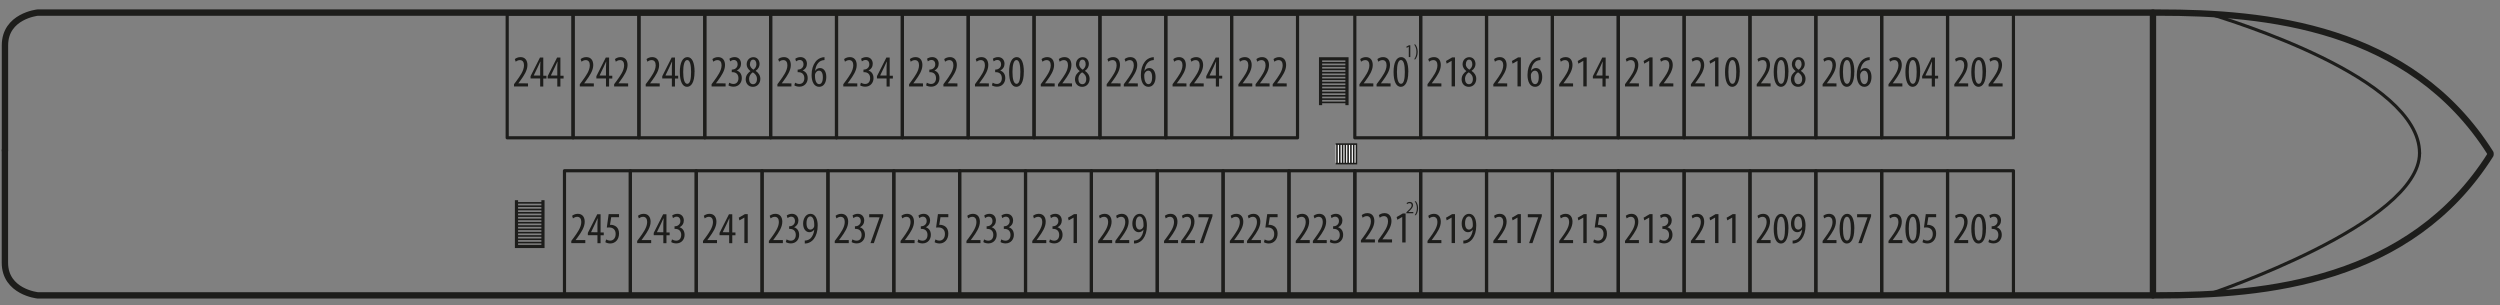 <svg xmlns="http://www.w3.org/2000/svg" id="Layer_1" viewBox="0 0 392.75 47.97"><rect x="0" y="0" width="392.75" height="47.97" fill="#808080" stroke="none"/><defs><style>.cls-1,.cls-2,.cls-3{stroke-miterlimit:10;}.cls-1,.cls-2,.cls-3,.cls-4,.cls-5{stroke:#1d1d1b;}.cls-1,.cls-2,.cls-4,.cls-5{fill:none;}.cls-1,.cls-5{stroke-width:.5px;}.cls-2,.cls-3{stroke-width:.25px;}.cls-3{fill:#fff;}.cls-4,.cls-5{stroke-linecap:round;stroke-linejoin:round;}.cls-6{fill:#1d1d1b;}</style></defs><g><path class="cls-4" d="m.78,23.63V7.12C.78,2.51,5.91,1.98,5.91,1.98h333.32c16.58,0,39.4,2.09,52.02,22.07"/><path class="cls-4" d="m391.25,24.33c-12.61,19.98-35.43,22.07-52.02,22.07H5.91s-5.14-.53-5.14-5.14v-17.64"/></g><path class="cls-5" d="m347.34,46.11s32.77-11,32.77-22.05"/><path class="cls-5" d="m347.34,2.25c2.68.88,32.77,9.87,32.77,21.8"/><line class="cls-4" x1="338.23" y1="1.98" x2="338.23" y2="46.4"/><rect class="cls-5 selectable" x="79.68" y="2.2" width="10.35" height="19.45" id="244"/><g><path class="cls-6" d="m80.75,13.58v-.35l.39-.52c.54-.75,1.18-1.6,1.18-2.46,0-.5-.22-.81-.65-.81-.33,0-.54.18-.66.25l-.13-.41c.16-.13.48-.31.89-.31.76,0,1.09.56,1.09,1.25,0,.85-.56,1.68-1.12,2.45l-.31.42h0s1.52.01,1.52.01v.48h-2.19Z"/><path class="cls-6" d="m84.86,13.58v-1.25h-1.51v-.36l1.48-2.93h.52v2.86h.5v.44h-.5v1.25h-.49Zm0-1.7v-1.29c0-.32.02-.6.04-.9h-.03c-.15.36-.25.58-.39.86l-.63,1.31h0s1,.01,1,.01Z"/><path class="cls-6" d="m87.55,13.58v-1.25h-1.51v-.36l1.48-2.93h.52v2.86h.5v.44h-.5v1.25h-.49Zm0-1.7v-1.29c0-.32.02-.6.04-.9h-.03c-.15.36-.25.58-.39.86l-.63,1.31h0s1,.01,1,.01Z"/></g><rect class="cls-5 selectable" x="90.03" y="2.2" width="10.35" height="19.45" id="242"/><g><path class="cls-6" d="m91.09,13.58v-.35l.39-.52c.54-.75,1.18-1.6,1.18-2.46,0-.5-.22-.81-.65-.81-.33,0-.54.18-.66.25l-.13-.41c.16-.13.48-.31.89-.31.76,0,1.09.56,1.09,1.25,0,.85-.56,1.68-1.12,2.45l-.31.42h0s1.52.01,1.52.01v.48h-2.19Z"/><path class="cls-6" d="m95.2,13.58v-1.25h-1.51v-.36l1.48-2.93h.52v2.86h.5v.44h-.5v1.25h-.49Zm0-1.7v-1.29c0-.32.02-.6.04-.9h-.03c-.15.36-.25.58-.39.86l-.63,1.31h0s1,.01,1,.01Z"/><path class="cls-6" d="m96.48,13.58v-.35l.39-.52c.54-.75,1.18-1.6,1.18-2.46,0-.5-.22-.81-.65-.81-.33,0-.54.18-.66.25l-.13-.41c.16-.13.48-.31.89-.31.76,0,1.09.56,1.09,1.25,0,.85-.56,1.68-1.12,2.45l-.31.42h0s1.52.01,1.52.01v.48h-2.19Z"/></g><rect class="cls-5 selectable" x="100.37" y="2.2" width="10.35" height="19.45" id="240"/><g><path class="cls-6" d="m101.44,13.58v-.35l.39-.52c.54-.75,1.18-1.6,1.18-2.46,0-.5-.22-.81-.65-.81-.33,0-.54.18-.66.25l-.13-.41c.16-.13.48-.31.89-.31.76,0,1.09.56,1.09,1.25,0,.85-.56,1.68-1.12,2.45l-.31.42h0s1.52.01,1.52.01v.48h-2.19Z"/><path class="cls-6" d="m105.55,13.58v-1.25h-1.51v-.36l1.48-2.93h.52v2.86h.5v.44h-.5v1.25h-.49Zm0-1.7v-1.29c0-.32.02-.6.04-.9h-.03c-.15.36-.25.58-.39.86l-.63,1.31h0s1,.01,1,.01Z"/><path class="cls-6" d="m109.11,11.3c0,1.66-.53,2.34-1.18,2.34-.71,0-1.13-.84-1.13-2.33s.46-2.34,1.2-2.34,1.12.88,1.12,2.33Zm-1.78,0c0,1.1.19,1.87.64,1.87s.6-.78.6-1.87-.18-1.87-.61-1.87-.63.78-.63,1.87Z"/></g><rect class="cls-5 selectable" x="110.72" y="2.2" width="10.35" height="19.45" id="238"/><g><path class="cls-6" d="m111.79,13.58v-.35l.39-.52c.54-.75,1.18-1.6,1.18-2.46,0-.5-.22-.81-.65-.81-.33,0-.54.18-.66.25l-.13-.41c.16-.13.48-.31.89-.31.76,0,1.09.56,1.09,1.25,0,.85-.56,1.68-1.12,2.45l-.31.42h0s1.52.01,1.52.01v.48h-2.19Z"/><path class="cls-6" d="m114.57,13c.14.08.39.19.66.19.47,0,.78-.34.78-.91,0-.6-.37-.94-.92-.94h-.13v-.41h.1c.32,0,.82-.25.82-.81,0-.46-.25-.7-.6-.7-.22,0-.42.11-.57.22l-.12-.41c.17-.13.48-.26.82-.26.64,0,1.01.46,1.01,1.05,0,.46-.24.85-.68,1.06h0c.41.13.8.49.8,1.2s-.48,1.34-1.3,1.34c-.29,0-.62-.08-.8-.21l.12-.43Z"/><path class="cls-6" d="m117.15,12.47c0-.64.38-1.04.75-1.3h0c-.38-.27-.6-.67-.6-1.06,0-.7.5-1.13,1.06-1.13.65,0,.97.55.97,1.07,0,.4-.19.78-.61,1.07v.02c.42.28.73.69.73,1.24,0,.71-.47,1.26-1.17,1.26-.76,0-1.13-.6-1.13-1.17Zm1.77-.06c0-.53-.3-.82-.65-1.05-.36.22-.59.62-.59,1.01,0,.51.23.86.62.86.34,0,.62-.26.62-.83Zm-1.11-2.34c0,.46.28.69.56.88.27-.2.46-.5.46-.84,0-.44-.18-.74-.51-.74-.3,0-.5.29-.5.7Z"/></g><rect class="cls-5 selectable" x="121.07" y="2.2" width="10.35" height="19.45" id="236"/><g><path class="cls-6" d="m122.13,13.58v-.35l.39-.52c.54-.75,1.18-1.6,1.18-2.46,0-.5-.22-.81-.65-.81-.33,0-.54.18-.66.25l-.13-.41c.16-.13.48-.31.89-.31.76,0,1.09.56,1.09,1.25,0,.85-.56,1.68-1.12,2.45l-.31.42h0s1.52.01,1.52.01v.48h-2.19Z"/><path class="cls-6" d="m124.92,13c.14.08.39.19.66.19.47,0,.78-.34.78-.91,0-.6-.37-.94-.92-.94h-.13v-.41h.1c.32,0,.82-.25.82-.81,0-.46-.25-.7-.6-.7-.22,0-.42.11-.57.22l-.12-.41c.17-.13.48-.26.82-.26.64,0,1.01.46,1.01,1.05,0,.46-.24.85-.68,1.06h0c.41.13.8.49.8,1.2s-.48,1.34-1.3,1.34c-.29,0-.62-.08-.8-.21l.12-.43Z"/><path class="cls-6" d="m129.53,9.43c-.09,0-.19.02-.32.05-.76.18-1.06.94-1.17,1.64h.02c.18-.26.43-.43.77-.43.58,0,.98.53.98,1.4s-.39,1.55-1.12,1.55c-.79,0-1.19-.8-1.19-1.85,0-.88.23-1.57.59-2.05.27-.39.71-.64,1.1-.72.15-.03.27-.04.34-.04v.46Zm-.26,2.7c0-.69-.24-1.03-.61-1.03-.22,0-.46.15-.59.49-.02.05-.04.14-.04.27,0,.93.29,1.36.66,1.36.31,0,.58-.3.58-1.09Z"/></g><rect class="cls-5 selectable" x="131.41" y="2.2" width="10.35" height="19.45" id="234"/><g><path class="cls-6" d="m132.48,13.58v-.35l.39-.52c.54-.75,1.18-1.6,1.18-2.46,0-.5-.22-.81-.65-.81-.33,0-.54.18-.66.25l-.13-.41c.16-.13.48-.31.89-.31.76,0,1.09.56,1.09,1.25,0,.85-.56,1.68-1.12,2.45l-.31.42h0s1.52.01,1.52.01v.48h-2.19Z"/><path class="cls-6" d="m135.26,13c.14.08.39.19.66.19.47,0,.78-.34.78-.91,0-.6-.37-.94-.92-.94h-.13v-.41h.1c.32,0,.82-.25.82-.81,0-.46-.25-.7-.6-.7-.22,0-.42.11-.57.22l-.12-.41c.17-.13.48-.26.82-.26.64,0,1.01.46,1.01,1.05,0,.46-.24.85-.68,1.06h0c.41.13.8.49.8,1.2s-.48,1.34-1.3,1.34c-.29,0-.62-.08-.8-.21l.12-.43Z"/><path class="cls-6" d="m139.28,13.58v-1.25h-1.51v-.36l1.48-2.93h.52v2.86h.5v.44h-.5v1.25h-.49Zm0-1.7v-1.29c0-.32.02-.6.04-.9h-.03c-.15.36-.25.58-.39.86l-.63,1.31h0s1,.01,1,.01Z"/></g><rect class="cls-5 selectable" x="141.76" y="2.2" width="10.35" height="19.45" id="232"/><g><path class="cls-6" d="m142.82,13.58v-.35l.38-.52c.54-.75,1.18-1.6,1.18-2.46,0-.5-.22-.81-.65-.81-.33,0-.54.18-.66.25l-.13-.41c.16-.13.48-.31.89-.31.76,0,1.08.56,1.08,1.25,0,.85-.56,1.68-1.12,2.45l-.31.42h0s1.52.01,1.52.01v.48h-2.19Z"/><path class="cls-6" d="m145.61,13c.14.08.39.19.66.19.47,0,.78-.34.78-.91,0-.6-.37-.94-.92-.94h-.13v-.41h.11c.32,0,.82-.25.82-.81,0-.46-.25-.7-.6-.7-.22,0-.42.11-.57.22l-.12-.41c.17-.13.48-.26.82-.26.64,0,1.01.46,1.01,1.05,0,.46-.24.85-.68,1.06h0c.41.13.8.49.8,1.2s-.48,1.34-1.3,1.34c-.29,0-.62-.08-.8-.21l.12-.43Z"/><path class="cls-6" d="m148.21,13.58v-.35l.39-.52c.54-.75,1.18-1.6,1.18-2.46,0-.5-.22-.81-.65-.81-.33,0-.54.18-.66.25l-.13-.41c.16-.13.48-.31.89-.31.76,0,1.09.56,1.09,1.25,0,.85-.56,1.68-1.12,2.45l-.31.42h0s1.52.01,1.52.01v.48h-2.19Z"/></g><rect class="cls-5 selectable" x="152.1" y="2.2" width="10.35" height="19.45" id="230"/><g><path class="cls-6" d="m153.17,13.58v-.35l.38-.52c.54-.75,1.18-1.6,1.18-2.46,0-.5-.22-.81-.65-.81-.33,0-.54.18-.66.25l-.13-.41c.16-.13.48-.31.89-.31.76,0,1.08.56,1.08,1.25,0,.85-.56,1.68-1.12,2.45l-.31.42h0s1.52.01,1.52.01v.48h-2.19Z"/><path class="cls-6" d="m155.95,13c.14.08.39.19.66.19.47,0,.78-.34.78-.91,0-.6-.37-.94-.92-.94h-.13v-.41h.11c.32,0,.82-.25.82-.81,0-.46-.25-.7-.6-.7-.22,0-.42.11-.57.22l-.12-.41c.17-.13.48-.26.82-.26.64,0,1.01.46,1.01,1.05,0,.46-.24.85-.68,1.06h0c.41.13.8.49.8,1.2s-.48,1.34-1.3,1.34c-.29,0-.62-.08-.8-.21l.12-.43Z"/><path class="cls-6" d="m160.84,11.3c0,1.66-.53,2.34-1.18,2.34-.71,0-1.13-.84-1.13-2.33s.46-2.34,1.2-2.34,1.12.88,1.12,2.33Zm-1.78,0c0,1.1.19,1.87.64,1.87s.6-.78.6-1.87-.17-1.87-.61-1.87-.63.78-.63,1.87Z"/></g><rect class="cls-5 selectable" x="162.45" y="2.2" width="10.35" height="19.45" id="228"/><g><path class="cls-6" d="m163.51,13.58v-.35l.38-.52c.54-.75,1.18-1.6,1.18-2.46,0-.5-.22-.81-.65-.81-.33,0-.54.18-.66.25l-.13-.41c.16-.13.48-.31.89-.31.76,0,1.08.56,1.08,1.25,0,.85-.56,1.68-1.12,2.45l-.31.42h0s1.52.01,1.52.01v.48h-2.19Z"/><path class="cls-6" d="m166.21,13.58v-.35l.39-.52c.54-.75,1.18-1.6,1.18-2.46,0-.5-.22-.81-.65-.81-.33,0-.54.18-.66.25l-.13-.41c.16-.13.48-.31.89-.31.76,0,1.09.56,1.09,1.25,0,.85-.56,1.68-1.12,2.45l-.31.42h0s1.52.01,1.52.01v.48h-2.19Z"/><path class="cls-6" d="m168.88,12.47c0-.64.38-1.04.75-1.3h0c-.38-.27-.6-.67-.6-1.06,0-.7.5-1.13,1.06-1.13.65,0,.97.55.97,1.07,0,.4-.19.78-.61,1.07v.02c.42.28.73.69.73,1.24,0,.71-.47,1.26-1.17,1.26-.76,0-1.13-.6-1.13-1.17Zm1.77-.06c0-.53-.3-.82-.65-1.05-.36.22-.59.62-.59,1.01,0,.51.23.86.62.86.34,0,.62-.26.62-.83Zm-1.11-2.34c0,.46.28.69.56.88.27-.2.46-.5.46-.84,0-.44-.18-.74-.51-.74-.3,0-.5.29-.5.7Z"/></g><rect class="cls-5 selectable" x="172.8" y="2.2" width="10.35" height="19.45" id="226"/><g><path class="cls-6" d="m173.86,13.58v-.35l.38-.52c.54-.75,1.18-1.6,1.18-2.46,0-.5-.22-.81-.65-.81-.33,0-.54.18-.66.25l-.13-.41c.16-.13.48-.31.89-.31.76,0,1.08.56,1.08,1.25,0,.85-.56,1.68-1.12,2.45l-.31.42h0s1.52.01,1.52.01v.48h-2.19Z"/><path class="cls-6" d="m176.55,13.58v-.35l.39-.52c.54-.75,1.18-1.6,1.18-2.46,0-.5-.22-.81-.65-.81-.33,0-.54.18-.66.25l-.13-.41c.16-.13.48-.31.89-.31.76,0,1.09.56,1.09,1.25,0,.85-.56,1.68-1.12,2.45l-.31.42h0s1.52.01,1.52.01v.48h-2.19Z"/><path class="cls-6" d="m181.26,9.43c-.09,0-.19.02-.32.05-.76.18-1.06.94-1.17,1.64h.02c.18-.26.43-.43.77-.43.58,0,.98.53.98,1.4s-.39,1.55-1.12,1.55c-.79,0-1.19-.8-1.19-1.85,0-.88.23-1.57.59-2.05.27-.39.71-.64,1.1-.72.15-.03.27-.04.34-.04v.46Zm-.26,2.7c0-.69-.24-1.03-.61-1.03-.22,0-.46.15-.59.49-.02.05-.04.14-.04.27,0,.93.29,1.36.66,1.36.31,0,.58-.3.58-1.09Z"/></g><rect class="cls-5 selectable" x="183.14" y="2.2" width="10.35" height="19.45" id="224"/><g><path class="cls-6" d="m184.21,13.58v-.35l.38-.52c.54-.75,1.18-1.6,1.18-2.46,0-.5-.22-.81-.65-.81-.33,0-.54.18-.66.25l-.13-.41c.16-.13.48-.31.89-.31.76,0,1.08.56,1.08,1.25,0,.85-.56,1.68-1.12,2.45l-.31.42h0s1.52.01,1.52.01v.48h-2.19Z"/><path class="cls-6" d="m186.9,13.58v-.35l.39-.52c.54-.75,1.18-1.6,1.18-2.46,0-.5-.22-.81-.65-.81-.33,0-.54.18-.66.25l-.13-.41c.16-.13.48-.31.89-.31.76,0,1.09.56,1.09,1.25,0,.85-.56,1.68-1.12,2.45l-.31.42h0s1.52.01,1.52.01v.48h-2.19Z"/><path class="cls-6" d="m191.01,13.58v-1.25h-1.51v-.36l1.48-2.93h.53v2.86h.5v.44h-.5v1.25h-.49Zm0-1.7v-1.29c0-.32.02-.6.04-.9h-.03c-.15.36-.25.58-.38.86l-.63,1.31h0s1,.01,1,.01Z"/></g><rect class="cls-5 selectable" x="193.49" y="2.2" width="10.35" height="19.45" id="222"/><g><path class="cls-6" d="m194.55,13.58v-.35l.38-.52c.54-.75,1.18-1.6,1.18-2.46,0-.5-.22-.81-.65-.81-.33,0-.54.18-.66.25l-.13-.41c.16-.13.48-.31.89-.31.76,0,1.08.56,1.08,1.25,0,.85-.56,1.68-1.12,2.45l-.31.42h0s1.52.01,1.52.01v.48h-2.19Z"/><path class="cls-6" d="m197.25,13.58v-.35l.39-.52c.54-.75,1.18-1.6,1.18-2.46,0-.5-.22-.81-.65-.81-.33,0-.54.18-.66.25l-.13-.41c.16-.13.48-.31.89-.31.76,0,1.09.56,1.09,1.25,0,.85-.56,1.68-1.12,2.45l-.31.42h0s1.52.01,1.52.01v.48h-2.19Z"/><path class="cls-6" d="m199.94,13.58v-.35l.39-.52c.54-.75,1.18-1.6,1.18-2.46,0-.5-.22-.81-.65-.81-.33,0-.54.18-.66.25l-.13-.41c.16-.13.48-.31.89-.31.76,0,1.09.56,1.09,1.25,0,.85-.56,1.68-1.12,2.45l-.31.42h0s1.52.01,1.52.01v.48h-2.19Z"/></g><rect class="cls-5 selectable" x="212.84" y="2.2" width="10.35" height="19.45" id="220"/><g><path class="cls-6" d="m213.57,13.58v-.35l.38-.52c.54-.75,1.18-1.6,1.18-2.46,0-.5-.22-.81-.65-.81-.33,0-.54.18-.66.25l-.13-.41c.16-.13.48-.31.89-.31.76,0,1.08.56,1.08,1.25,0,.85-.56,1.68-1.12,2.45l-.31.42h0s1.52.01,1.52.01v.48h-2.19Z"/><path class="cls-6" d="m216.26,13.58v-.35l.39-.52c.54-.75,1.18-1.6,1.18-2.46,0-.5-.22-.81-.65-.81-.33,0-.54.18-.66.25l-.13-.41c.16-.13.48-.31.89-.31.76,0,1.09.56,1.09,1.25,0,.85-.56,1.68-1.12,2.45l-.31.42h0s1.52.01,1.52.01v.48h-2.19Z"/><path class="cls-6" d="m221.24,11.3c0,1.66-.53,2.34-1.18,2.34-.71,0-1.13-.84-1.13-2.33s.46-2.34,1.2-2.34,1.12.88,1.12,2.33Zm-1.78,0c0,1.1.19,1.87.64,1.87s.6-.78.6-1.87-.17-1.87-.61-1.87-.63.78-.63,1.87Z"/></g><rect class="cls-5 selectable" x="223.19" y="2.2" width="10.35" height="19.45" id="218"/><g><path class="cls-6" d="m224.26,13.58v-.35l.38-.52c.54-.75,1.18-1.6,1.18-2.46,0-.5-.22-.81-.65-.81-.33,0-.54.18-.66.25l-.13-.41c.16-.13.48-.31.89-.31.76,0,1.08.56,1.08,1.25,0,.85-.56,1.68-1.12,2.45l-.31.42h0s1.52.01,1.52.01v.48h-2.19Z"/><path class="cls-6" d="m228.04,9.57h-.01l-.76.43-.1-.42.96-.56h.45v4.55h-.53v-4.01Z"/><path class="cls-6" d="m229.62,12.47c0-.64.38-1.04.75-1.3h0c-.38-.27-.6-.67-.6-1.06,0-.7.5-1.13,1.06-1.13.65,0,.97.55.97,1.07,0,.4-.19.78-.61,1.07v.02c.42.28.73.69.73,1.24,0,.71-.47,1.26-1.17,1.26-.76,0-1.13-.6-1.13-1.17Zm1.77-.06c0-.53-.3-.82-.65-1.05-.36.22-.59.62-.59,1.01,0,.51.23.86.62.86.34,0,.62-.26.62-.83Zm-1.11-2.34c0,.46.28.69.56.88.27-.2.46-.5.46-.84,0-.44-.18-.74-.51-.74-.3,0-.5.29-.5.7Z"/></g><rect class="cls-5 selectable" x="233.53" y="2.2" width="10.35" height="19.45" id="216"/><g><path class="cls-6" d="m234.6,13.58v-.35l.38-.52c.54-.75,1.18-1.6,1.18-2.46,0-.5-.22-.81-.65-.81-.33,0-.54.18-.66.25l-.13-.41c.16-.13.48-.31.89-.31.76,0,1.08.56,1.08,1.25,0,.85-.56,1.68-1.12,2.45l-.31.42h0s1.52.01,1.52.01v.48h-2.19Z"/><path class="cls-6" d="m238.39,9.57h-.01l-.76.43-.1-.42.96-.56h.45v4.55h-.53v-4.01Z"/><path class="cls-6" d="m242,9.43c-.09,0-.19.02-.32.05-.76.18-1.06.94-1.17,1.64h.02c.18-.26.43-.43.77-.43.58,0,.98.53.98,1.4s-.39,1.55-1.12,1.55c-.79,0-1.19-.8-1.19-1.85,0-.88.23-1.57.59-2.05.27-.39.71-.64,1.1-.72.15-.03.27-.04.34-.04v.46Zm-.26,2.7c0-.69-.24-1.03-.61-1.03-.22,0-.46.15-.59.49-.02.05-.04.14-.04.27,0,.93.29,1.36.66,1.36.31,0,.58-.3.58-1.09Z"/></g><rect class="cls-5 selectable" x="243.88" y="2.2" width="10.35" height="19.45" id="214"/><g><path class="cls-6" d="m244.95,13.58v-.35l.38-.52c.54-.75,1.18-1.6,1.18-2.46,0-.5-.22-.81-.65-.81-.33,0-.54.18-.66.25l-.13-.41c.16-.13.48-.31.89-.31.76,0,1.08.56,1.08,1.25,0,.85-.56,1.68-1.12,2.45l-.31.42h0s1.52.01,1.52.01v.48h-2.19Z"/><path class="cls-6" d="m248.73,9.57h-.01l-.76.43-.1-.42.96-.56h.45v4.55h-.53v-4.01Z"/><path class="cls-6" d="m251.75,13.58v-1.25h-1.51v-.36l1.48-2.93h.53v2.86h.5v.44h-.5v1.25h-.49Zm0-1.7v-1.29c0-.32.02-.6.04-.9h-.03c-.15.36-.25.58-.38.86l-.63,1.31h0s1,.01,1,.01Z"/></g><rect class="cls-5 selectable" x="254.23" y="2.2" width="10.35" height="19.45" id="212"/><g><path class="cls-6" d="m255.29,13.58v-.35l.38-.52c.54-.75,1.18-1.6,1.18-2.46,0-.5-.22-.81-.65-.81-.33,0-.54.18-.66.25l-.13-.41c.16-.13.48-.31.89-.31.76,0,1.08.56,1.08,1.25,0,.85-.56,1.68-1.12,2.45l-.31.42h0s1.52.01,1.52.01v.48h-2.19Z"/><path class="cls-6" d="m259.08,9.57h-.01l-.76.43-.1-.42.96-.56h.45v4.55h-.53v-4.01Z"/><path class="cls-6" d="m260.68,13.58v-.35l.39-.52c.54-.75,1.18-1.6,1.18-2.46,0-.5-.22-.81-.65-.81-.33,0-.54.18-.66.25l-.13-.41c.16-.13.48-.31.89-.31.76,0,1.09.56,1.09,1.25,0,.85-.56,1.68-1.12,2.45l-.31.42h0s1.52.01,1.52.01v.48h-2.19Z"/></g><rect class="cls-5 selectable" x="264.57" y="2.2" width="10.35" height="19.45" id="210"/><g><path class="cls-6" d="m265.64,13.58v-.35l.38-.52c.54-.75,1.18-1.6,1.18-2.46,0-.5-.22-.81-.65-.81-.33,0-.54.18-.66.25l-.13-.41c.16-.13.48-.31.89-.31.76,0,1.08.56,1.08,1.25,0,.85-.56,1.68-1.12,2.45l-.31.42h0s1.52.01,1.52.01v.48h-2.19Z"/><path class="cls-6" d="m269.43,9.57h-.01l-.76.43-.1-.42.96-.56h.45v4.55h-.53v-4.01Z"/><path class="cls-6" d="m273.31,11.3c0,1.66-.53,2.34-1.18,2.34-.71,0-1.13-.84-1.13-2.33s.46-2.34,1.2-2.34,1.12.88,1.12,2.33Zm-1.78,0c0,1.1.19,1.87.64,1.87s.6-.78.6-1.87-.17-1.87-.61-1.87-.63.78-.63,1.87Z"/></g><rect class="cls-5 selectable" x="274.92" y="2.2" width="10.35" height="19.45" id="208"/><g><path class="cls-6" d="m275.98,13.58v-.35l.38-.52c.54-.75,1.18-1.6,1.18-2.46,0-.5-.22-.81-.65-.81-.33,0-.54.18-.66.25l-.13-.41c.16-.13.48-.31.89-.31.76,0,1.08.56,1.08,1.25,0,.85-.56,1.68-1.12,2.45l-.31.42h0s1.52.01,1.52.01v.48h-2.19Z"/><path class="cls-6" d="m280.96,11.3c0,1.66-.53,2.34-1.18,2.34-.71,0-1.13-.84-1.13-2.33s.46-2.34,1.2-2.34,1.12.88,1.12,2.33Zm-1.78,0c0,1.1.19,1.87.64,1.87s.6-.78.6-1.87-.17-1.87-.61-1.87-.63.78-.63,1.87Z"/><path class="cls-6" d="m281.35,12.47c0-.64.38-1.04.75-1.3h0c-.38-.27-.6-.67-.6-1.06,0-.7.5-1.13,1.06-1.13.65,0,.97.55.97,1.07,0,.4-.19.78-.61,1.07v.02c.42.28.73.69.73,1.24,0,.71-.47,1.26-1.17,1.26-.76,0-1.13-.6-1.13-1.17Zm1.77-.06c0-.53-.3-.82-.65-1.05-.36.22-.59.62-.59,1.01,0,.51.23.86.62.86.34,0,.62-.26.62-.83Zm-1.11-2.34c0,.46.28.69.56.88.27-.2.46-.5.46-.84,0-.44-.18-.74-.51-.74-.3,0-.5.29-.5.7Z"/></g><rect class="cls-5 selectable" x="285.27" y="2.2" width="10.35" height="19.45" id="206"/><g><path class="cls-6" d="m286.33,13.58v-.35l.38-.52c.54-.75,1.18-1.6,1.18-2.46,0-.5-.22-.81-.65-.81-.33,0-.54.18-.66.25l-.13-.41c.16-.13.48-.31.89-.31.76,0,1.08.56,1.08,1.25,0,.85-.56,1.68-1.12,2.45l-.31.42h0s1.52.01,1.52.01v.48h-2.19Z"/><path class="cls-6" d="m291.31,11.3c0,1.66-.53,2.34-1.18,2.34-.71,0-1.13-.84-1.13-2.33s.46-2.34,1.2-2.34,1.12.88,1.12,2.33Zm-1.78,0c0,1.1.19,1.87.64,1.87s.6-.78.6-1.87-.17-1.87-.61-1.87-.63.78-.63,1.87Z"/><path class="cls-6" d="m293.73,9.43c-.09,0-.19.02-.32.05-.76.18-1.06.94-1.17,1.64h.02c.18-.26.43-.43.77-.43.58,0,.98.53.98,1.4s-.39,1.55-1.12,1.55c-.79,0-1.19-.8-1.19-1.85,0-.88.23-1.57.59-2.05.27-.39.71-.64,1.1-.72.15-.03.27-.04.34-.04v.46Zm-.26,2.7c0-.69-.24-1.03-.61-1.03-.22,0-.46.15-.59.49-.02.05-.04.14-.04.27,0,.93.29,1.36.66,1.36.31,0,.58-.3.58-1.09Z"/></g><rect class="cls-5 selectable" x="295.61" y="2.2" width="10.35" height="19.45" id="204"/><g><path class="cls-6" d="m296.68,13.58v-.35l.38-.52c.54-.75,1.18-1.6,1.18-2.46,0-.5-.22-.81-.65-.81-.33,0-.54.18-.66.25l-.13-.41c.16-.13.48-.31.89-.31.76,0,1.08.56,1.08,1.25,0,.85-.56,1.68-1.12,2.45l-.31.42h0s1.52.01,1.52.01v.48h-2.19Z"/><path class="cls-6" d="m301.65,11.3c0,1.66-.53,2.34-1.18,2.34-.71,0-1.13-.84-1.13-2.33s.46-2.34,1.2-2.34,1.12.88,1.12,2.33Zm-1.78,0c0,1.1.19,1.87.64,1.87s.6-.78.6-1.87-.17-1.87-.61-1.87-.63.78-.63,1.87Z"/><path class="cls-6" d="m303.48,13.58v-1.25h-1.51v-.36l1.48-2.93h.53v2.86h.5v.44h-.5v1.25h-.49Zm0-1.7v-1.29c0-.32.02-.6.04-.9h-.03c-.15.36-.25.58-.38.86l-.63,1.31h0s1,.01,1,.01Z"/></g><rect class="cls-5 selectable" x="305.96" y="2.2" width="10.35" height="19.45" id="202"/><g><path class="cls-6" d="m307.02,13.58v-.35l.38-.52c.54-.75,1.18-1.6,1.18-2.46,0-.5-.22-.81-.65-.81-.33,0-.54.18-.66.25l-.13-.41c.16-.13.48-.31.89-.31.76,0,1.08.56,1.08,1.25,0,.85-.56,1.68-1.12,2.45l-.31.42h0s1.52.01,1.52.01v.48h-2.19Z"/><path class="cls-6" d="m312,11.3c0,1.66-.53,2.34-1.18,2.34-.71,0-1.13-.84-1.13-2.33s.46-2.34,1.2-2.34,1.12.88,1.12,2.33Zm-1.78,0c0,1.1.19,1.87.64,1.87s.6-.78.6-1.87-.17-1.87-.61-1.87-.63.78-.63,1.87Z"/><path class="cls-6" d="m312.41,13.58v-.35l.39-.52c.54-.75,1.18-1.6,1.18-2.46,0-.5-.22-.81-.65-.81-.33,0-.54.18-.66.25l-.13-.41c.16-.13.48-.31.89-.31.76,0,1.09.56,1.09,1.25,0,.85-.56,1.68-1.12,2.45l-.31.42h0s1.52.01,1.52.01v.48h-2.19Z"/></g><rect class="cls-5 selectable" x="212.84" y="26.82" width="10.35" height="19.45" id="221"/><g><path class="cls-6" d="m213.8,38.09v-.35l.39-.52c.54-.75,1.18-1.6,1.18-2.46,0-.5-.22-.81-.65-.81-.33,0-.54.18-.66.25l-.13-.41c.16-.13.48-.31.89-.31.76,0,1.09.56,1.09,1.25,0,.85-.56,1.68-1.12,2.45l-.31.42h0s1.52.01,1.52.01v.48h-2.19Z"/><path class="cls-6" d="m216.5,38.09v-.35l.38-.52c.54-.75,1.18-1.6,1.18-2.46,0-.5-.22-.81-.65-.81-.33,0-.54.18-.66.25l-.13-.41c.16-.13.48-.31.89-.31.76,0,1.09.56,1.09,1.25,0,.85-.56,1.68-1.12,2.45l-.31.42h0s1.52.01,1.52.01v.48h-2.19Z"/><path class="cls-6" d="m220.29,34.09h-.01l-.76.43-.11-.42.96-.56h.45v4.55h-.53v-4.01Z"/></g><rect class="cls-5 selectable" x="223.19" y="26.82" width="10.35" height="19.45" id="219"/><g><path class="cls-6" d="m224.26,38.2v-.35l.38-.52c.54-.75,1.18-1.6,1.18-2.46,0-.5-.22-.81-.65-.81-.33,0-.54.18-.66.25l-.13-.41c.16-.13.48-.31.89-.31.76,0,1.08.56,1.08,1.25,0,.85-.56,1.68-1.12,2.45l-.31.42h0s1.52.01,1.52.01v.48h-2.19Z"/><path class="cls-6" d="m228.04,34.19h-.01l-.76.43-.1-.42.96-.56h.45v4.55h-.53v-4.01Z"/><path class="cls-6" d="m229.89,37.79c.12,0,.22-.01.34-.04.23-.06.46-.18.62-.36.25-.28.46-.69.53-1.3h-.02c-.17.22-.41.39-.74.39-.57,0-.99-.53-.99-1.35s.45-1.54,1.15-1.54c.78,0,1.14.82,1.14,1.83,0,.9-.22,1.6-.6,2.11-.27.36-.65.6-1.05.69-.15.03-.27.03-.38.03v-.46Zm.27-2.71c0,.67.25.99.62.99.22,0,.45-.15.56-.41.03-.08.04-.14.04-.29,0-.95-.27-1.37-.63-1.37-.27,0-.59.29-.59,1.07Z"/></g><rect class="cls-5 selectable" x="233.53" y="26.82" width="10.35" height="19.45" id="217"/><g><path class="cls-6" d="m234.6,38.2v-.35l.38-.52c.54-.75,1.18-1.6,1.18-2.46,0-.5-.22-.81-.65-.81-.33,0-.54.18-.66.25l-.13-.41c.16-.13.48-.31.89-.31.76,0,1.08.56,1.08,1.25,0,.85-.56,1.68-1.12,2.45l-.31.42h0s1.52.01,1.52.01v.48h-2.19Z"/><path class="cls-6" d="m238.39,34.19h-.01l-.76.43-.1-.42.96-.56h.45v4.55h-.53v-4.01Z"/><path class="cls-6" d="m242.22,33.65v.32l-1.47,4.23h-.53l1.44-4.06h0s-1.64-.01-1.64-.01v-.48h2.19Z"/></g><rect class="cls-5 selectable" x="243.88" y="26.82" width="10.35" height="19.45" id="215"/><g><path class="cls-6" d="m244.95,38.2v-.35l.38-.52c.54-.75,1.18-1.6,1.18-2.46,0-.5-.22-.81-.65-.81-.33,0-.54.18-.66.25l-.13-.41c.16-.13.48-.31.89-.31.76,0,1.08.56,1.08,1.25,0,.85-.56,1.68-1.12,2.45l-.31.42h0s1.52.01,1.52.01v.48h-2.19Z"/><path class="cls-6" d="m248.73,34.19h-.01l-.76.43-.1-.42.96-.56h.45v4.55h-.53v-4.01Z"/><path class="cls-6" d="m252.45,34.12h-1.23l-.19,1.21c.06-.01.11-.01.17-.01.25,0,.62.11.87.34.24.24.38.57.38,1.04,0,.9-.57,1.55-1.38,1.55-.27,0-.59-.08-.77-.2l.12-.43c.14.08.39.18.64.18.46,0,.86-.36.86-1.05s-.44-1.02-1.03-1.02c-.17,0-.27,0-.36.02l.29-2.11h1.63v.48Z"/></g><rect class="cls-5 selectable" x="254.23" y="26.82" width="10.35" height="19.45" id="213"/><g><path class="cls-6" d="m255.29,38.2v-.35l.38-.52c.54-.75,1.18-1.6,1.18-2.46,0-.5-.22-.81-.65-.81-.33,0-.54.18-.66.25l-.13-.41c.16-.13.48-.31.89-.31.76,0,1.08.56,1.08,1.25,0,.85-.56,1.68-1.12,2.45l-.31.42h0s1.52.01,1.52.01v.48h-2.19Z"/><path class="cls-6" d="m259.08,34.19h-.01l-.76.43-.1-.42.96-.56h.45v4.55h-.53v-4.01Z"/><path class="cls-6" d="m260.77,37.62c.14.08.39.19.66.19.47,0,.78-.34.78-.91,0-.6-.37-.94-.92-.94h-.13v-.41h.11c.32,0,.82-.25.82-.81,0-.46-.25-.7-.6-.7-.22,0-.42.11-.57.22l-.12-.41c.17-.13.48-.26.82-.26.64,0,1.01.46,1.01,1.05,0,.46-.24.85-.68,1.06h0c.41.13.8.49.8,1.2s-.48,1.34-1.3,1.34c-.29,0-.62-.08-.8-.21l.12-.43Z"/></g><rect class="cls-5 selectable" x="264.57" y="26.82" width="10.35" height="19.45" id="211"/><g><path class="cls-6" d="m265.64,38.2v-.35l.38-.52c.54-.75,1.18-1.6,1.18-2.46,0-.5-.22-.81-.65-.81-.33,0-.54.18-.66.25l-.13-.41c.16-.13.48-.31.89-.31.76,0,1.08.56,1.08,1.25,0,.85-.56,1.68-1.12,2.45l-.31.42h0s1.52.01,1.52.01v.48h-2.19Z"/><path class="cls-6" d="m269.43,34.19h-.01l-.76.43-.1-.42.96-.56h.45v4.55h-.53v-4.01Z"/><path class="cls-6" d="m272.12,34.19h-.01l-.76.43-.1-.42.96-.56h.45v4.55h-.53v-4.01Z"/></g><rect class="cls-5 selectable" x="274.92" y="26.82" width="10.35" height="19.45" id="209"/><g><path class="cls-6" d="m275.98,38.2v-.35l.38-.52c.54-.75,1.18-1.6,1.18-2.46,0-.5-.22-.81-.65-.81-.33,0-.54.18-.66.25l-.13-.41c.16-.13.48-.31.89-.31.76,0,1.08.56,1.08,1.25,0,.85-.56,1.68-1.12,2.45l-.31.42h0s1.52.01,1.52.01v.48h-2.19Z"/><path class="cls-6" d="m280.96,35.92c0,1.66-.53,2.34-1.18,2.34-.71,0-1.13-.84-1.13-2.33s.46-2.34,1.2-2.34,1.12.88,1.12,2.33Zm-1.78,0c0,1.1.19,1.87.64,1.87s.6-.78.6-1.87-.17-1.87-.61-1.87-.63.78-.63,1.87Z"/><path class="cls-6" d="m281.62,37.79c.12,0,.22-.01.34-.04.23-.06.46-.18.62-.36.25-.28.46-.69.53-1.3h-.02c-.17.22-.41.39-.74.39-.57,0-.99-.53-.99-1.35s.45-1.54,1.15-1.54c.78,0,1.14.82,1.14,1.83,0,.9-.22,1.6-.6,2.11-.27.36-.65.6-1.05.69-.15.03-.27.03-.38.03v-.46Zm.27-2.71c0,.67.25.99.62.99.22,0,.45-.15.56-.41.03-.08.04-.14.04-.29,0-.95-.27-1.37-.63-1.37-.27,0-.59.29-.59,1.07Z"/></g><rect class="cls-5 selectable" x="285.27" y="26.82" width="10.35" height="19.45" id="207"/><g><path class="cls-6" d="m286.33,38.2v-.35l.38-.52c.54-.75,1.18-1.6,1.18-2.46,0-.5-.22-.81-.65-.81-.33,0-.54.18-.66.25l-.13-.41c.16-.13.48-.31.89-.31.76,0,1.08.56,1.08,1.25,0,.85-.56,1.68-1.12,2.45l-.31.42h0s1.52.01,1.52.01v.48h-2.19Z"/><path class="cls-6" d="m291.31,35.92c0,1.66-.53,2.34-1.18,2.34-.71,0-1.13-.84-1.13-2.33s.46-2.34,1.2-2.34,1.12.88,1.12,2.33Zm-1.78,0c0,1.1.19,1.87.64,1.87s.6-.78.6-1.87-.17-1.87-.61-1.87-.63.78-.63,1.87Z"/><path class="cls-6" d="m293.95,33.65v.32l-1.47,4.23h-.53l1.44-4.06h0s-1.64-.01-1.64-.01v-.48h2.19Z"/></g><rect class="cls-5 selectable" x="295.61" y="26.82" width="10.35" height="19.45" id="205"/><g><path class="cls-6" d="m296.68,38.2v-.35l.38-.52c.54-.75,1.18-1.6,1.18-2.46,0-.5-.22-.81-.65-.81-.33,0-.54.18-.66.25l-.13-.41c.16-.13.48-.31.89-.31.76,0,1.08.56,1.08,1.25,0,.85-.56,1.68-1.12,2.45l-.31.42h0s1.52.01,1.52.01v.48h-2.19Z"/><path class="cls-6" d="m301.65,35.92c0,1.66-.53,2.34-1.18,2.34-.71,0-1.13-.84-1.13-2.33s.46-2.34,1.2-2.34,1.12.88,1.12,2.33Zm-1.78,0c0,1.1.19,1.87.64,1.87s.6-.78.6-1.87-.17-1.87-.61-1.87-.63.78-.63,1.87Z"/><path class="cls-6" d="m304.17,34.12h-1.23l-.19,1.21c.06-.01.11-.01.17-.01.25,0,.62.11.87.34.24.24.38.57.38,1.04,0,.9-.57,1.55-1.38,1.55-.27,0-.59-.08-.77-.2l.12-.43c.14.08.39.18.64.18.46,0,.86-.36.86-1.05s-.44-1.02-1.03-1.02c-.17,0-.27,0-.36.02l.29-2.11h1.63v.48Z"/></g><rect class="cls-5 selectable" x="305.96" y="26.82" width="10.35" height="19.45" id="203"/><g><path class="cls-6" d="m307.02,38.2v-.35l.38-.52c.54-.75,1.18-1.6,1.18-2.46,0-.5-.22-.81-.65-.81-.33,0-.54.18-.66.25l-.13-.41c.16-.13.48-.31.89-.31.76,0,1.08.56,1.08,1.25,0,.85-.56,1.68-1.12,2.45l-.31.42h0s1.52.01,1.52.01v.48h-2.19Z"/><path class="cls-6" d="m312,35.92c0,1.66-.53,2.34-1.18,2.34-.71,0-1.13-.84-1.13-2.33s.46-2.34,1.2-2.34,1.12.88,1.12,2.33Zm-1.78,0c0,1.1.19,1.87.64,1.87s.6-.78.6-1.87-.17-1.87-.61-1.87-.63.78-.63,1.87Z"/><path class="cls-6" d="m312.5,37.62c.14.08.39.19.66.19.47,0,.78-.34.78-.91,0-.6-.37-.94-.92-.94h-.13v-.41h.11c.32,0,.82-.25.82-.81,0-.46-.25-.7-.6-.7-.22,0-.42.11-.57.22l-.12-.41c.17-.13.48-.26.82-.26.64,0,1.01.46,1.01,1.05,0,.46-.24.85-.68,1.06h0c.41.13.8.49.8,1.2s-.48,1.34-1.3,1.34c-.29,0-.62-.08-.8-.21l.12-.43Z"/></g><rect class="cls-5 selectable" x="109.38" y="26.82" width="10.35" height="19.45" id="241"/><g><path class="cls-6" d="m110.44,38.2v-.35l.39-.52c.54-.75,1.18-1.6,1.18-2.46,0-.5-.22-.81-.65-.81-.33,0-.54.18-.66.25l-.13-.41c.16-.13.48-.31.89-.31.76,0,1.09.56,1.09,1.25,0,.85-.56,1.68-1.12,2.45l-.31.42h0s1.52.01,1.52.01v.48h-2.19Z"/><path class="cls-6" d="m114.55,38.2v-1.25h-1.51v-.36l1.48-2.93h.52v2.86h.5v.44h-.5v1.25h-.49Zm0-1.7v-1.29c0-.32.02-.6.04-.9h-.03c-.15.36-.25.58-.39.86l-.63,1.31h0s1,.01,1,.01Z"/><path class="cls-6" d="m116.93,34.19h-.01l-.76.43-.1-.42.96-.56h.45v4.55h-.53v-4.01Z"/></g><rect class="cls-5 selectable" x="119.72" y="26.82" width="10.35" height="19.45" id="239"/><g><path class="cls-6" d="m120.79,38.2v-.35l.39-.52c.54-.75,1.18-1.6,1.18-2.46,0-.5-.22-.81-.65-.81-.33,0-.54.18-.66.25l-.13-.41c.16-.13.48-.31.89-.31.76,0,1.09.56,1.09,1.25,0,.85-.56,1.68-1.12,2.45l-.31.42h0s1.52.01,1.52.01v.48h-2.19Z"/><path class="cls-6" d="m123.58,37.62c.14.08.39.19.66.19.47,0,.78-.34.78-.91,0-.6-.37-.94-.92-.94h-.13v-.41h.1c.32,0,.82-.25.82-.81,0-.46-.25-.7-.6-.7-.22,0-.42.11-.57.22l-.12-.41c.17-.13.48-.26.82-.26.64,0,1.01.46,1.01,1.05,0,.46-.24.85-.68,1.06h0c.41.13.8.49.8,1.2s-.48,1.34-1.3,1.34c-.29,0-.62-.08-.8-.21l.12-.43Z"/><path class="cls-6" d="m126.43,37.79c.12,0,.22-.01.34-.04.23-.06.46-.18.62-.36.25-.28.46-.69.53-1.3h-.02c-.17.22-.41.39-.74.39-.57,0-.99-.53-.99-1.35s.45-1.54,1.15-1.54c.78,0,1.14.82,1.14,1.83,0,.9-.22,1.6-.6,2.11-.27.36-.65.6-1.05.69-.15.03-.27.03-.38.03v-.46Zm.27-2.71c0,.67.25.99.62.99.22,0,.45-.15.56-.41.03-.08.04-.14.04-.29,0-.95-.27-1.37-.63-1.37-.27,0-.59.29-.59,1.07Z"/></g><rect class="cls-5 selectable" x="88.68" y="26.82" width="10.35" height="19.45" id="245"/><g><path class="cls-6" d="m89.75,38.2v-.35l.39-.52c.54-.75,1.18-1.6,1.18-2.46,0-.5-.22-.81-.65-.81-.33,0-.54.18-.66.25l-.13-.41c.16-.13.48-.31.89-.31.76,0,1.09.56,1.09,1.25,0,.85-.56,1.68-1.12,2.45l-.31.42h0s1.52.01,1.52.01v.48h-2.19Z"/><path class="cls-6" d="m93.86,38.2v-1.25h-1.51v-.36l1.48-2.93h.52v2.86h.5v.44h-.5v1.25h-.49Zm0-1.7v-1.29c0-.32.02-.6.04-.9h-.03c-.15.36-.25.58-.39.86l-.63,1.31h0s1,.01,1,.01Z"/><path class="cls-6" d="m97.25,34.12h-1.23l-.19,1.21c.06-.01.1-.01.17-.01.25,0,.62.11.87.34.24.24.38.57.38,1.04,0,.9-.57,1.55-1.38,1.55-.27,0-.59-.08-.77-.2l.12-.43c.14.08.39.18.64.18.46,0,.86-.36.86-1.05s-.44-1.02-1.03-1.02c-.17,0-.27,0-.36.02l.29-2.11h1.63v.48Z"/></g><rect class="cls-5 selectable" x="99.03" y="26.82" width="10.35" height="19.45" id="243"/><g><path class="cls-6" d="m100.1,38.2v-.35l.39-.52c.54-.75,1.18-1.6,1.18-2.46,0-.5-.22-.81-.65-.81-.33,0-.54.18-.66.25l-.13-.41c.16-.13.48-.31.89-.31.76,0,1.09.56,1.09,1.25,0,.85-.56,1.68-1.12,2.45l-.31.42h0s1.52.01,1.52.01v.48h-2.19Z"/><path class="cls-6" d="m104.21,38.2v-1.25h-1.51v-.36l1.48-2.93h.52v2.86h.5v.44h-.5v1.25h-.49Zm0-1.7v-1.29c0-.32.02-.6.04-.9h-.03c-.15.36-.25.58-.39.86l-.63,1.31h0s1,.01,1,.01Z"/><path class="cls-6" d="m105.58,37.62c.14.08.39.19.66.19.47,0,.78-.34.78-.91,0-.6-.37-.94-.92-.94h-.13v-.41h.1c.32,0,.82-.25.82-.81,0-.46-.25-.7-.6-.7-.22,0-.42.11-.57.22l-.12-.41c.17-.13.48-.26.82-.26.64,0,1.01.46,1.01,1.05,0,.46-.24.85-.68,1.06h0c.41.13.8.49.8,1.2s-.48,1.34-1.3,1.34c-.29,0-.62-.08-.8-.21l.12-.43Z"/></g><rect class="cls-5 selectable" x="130.07" y="26.82" width="10.35" height="19.45" id="237"/><g><path class="cls-6" d="m131.14,38.2v-.35l.39-.52c.54-.75,1.18-1.6,1.18-2.46,0-.5-.22-.81-.65-.81-.33,0-.54.18-.66.25l-.13-.41c.16-.13.48-.31.89-.31.76,0,1.09.56,1.09,1.25,0,.85-.56,1.68-1.12,2.45l-.31.42h0s1.52.01,1.52.01v.48h-2.19Z"/><path class="cls-6" d="m133.92,37.62c.14.08.39.19.66.19.47,0,.78-.34.78-.91,0-.6-.37-.94-.92-.94h-.13v-.41h.1c.32,0,.82-.25.82-.81,0-.46-.25-.7-.6-.7-.22,0-.42.11-.57.22l-.12-.41c.17-.13.48-.26.82-.26.64,0,1.01.46,1.01,1.05,0,.46-.24.85-.68,1.06h0c.41.13.8.49.8,1.2s-.48,1.34-1.3,1.34c-.29,0-.62-.08-.8-.21l.12-.43Z"/><path class="cls-6" d="m138.75,33.65v.32l-1.47,4.23h-.53l1.44-4.06h0s-1.64-.01-1.64-.01v-.48h2.19Z"/></g><rect class="cls-5 selectable" x="140.42" y="26.82" width="10.35" height="19.45" id="235"/><g><path class="cls-6" d="m141.48,38.2v-.35l.39-.52c.54-.75,1.18-1.6,1.18-2.46,0-.5-.22-.81-.65-.81-.33,0-.54.18-.66.25l-.13-.41c.16-.13.48-.31.89-.31.76,0,1.09.56,1.09,1.25,0,.85-.56,1.68-1.12,2.45l-.31.42h0s1.52.01,1.52.01v.48h-2.19Z"/><path class="cls-6" d="m144.27,37.62c.14.08.38.19.66.19.47,0,.78-.34.78-.91,0-.6-.37-.94-.92-.94h-.13v-.41h.1c.32,0,.82-.25.82-.81,0-.46-.25-.7-.6-.7-.22,0-.42.11-.57.22l-.12-.41c.17-.13.48-.26.82-.26.64,0,1.01.46,1.01,1.05,0,.46-.24.85-.68,1.06h0c.41.13.8.49.8,1.2s-.48,1.34-1.3,1.34c-.29,0-.62-.08-.8-.21l.12-.43Z"/><path class="cls-6" d="m148.98,34.12h-1.23l-.19,1.21c.06-.01.1-.01.17-.01.25,0,.62.11.87.34.24.24.38.57.38,1.04,0,.9-.57,1.55-1.38,1.55-.27,0-.59-.08-.77-.2l.12-.43c.14.08.38.18.64.18.46,0,.86-.36.86-1.05s-.44-1.02-1.03-1.02c-.17,0-.27,0-.36.02l.29-2.11h1.63v.48Z"/></g><rect class="cls-5 selectable" x="150.76" y="26.82" width="10.35" height="19.45" id="233"/><g><path class="cls-6" d="m151.83,38.2v-.35l.39-.52c.54-.75,1.18-1.6,1.18-2.46,0-.5-.22-.81-.65-.81-.33,0-.54.18-.66.25l-.13-.41c.16-.13.48-.31.89-.31.76,0,1.09.56,1.09,1.25,0,.85-.56,1.68-1.12,2.45l-.31.42h0s1.52.01,1.52.01v.48h-2.19Z"/><path class="cls-6" d="m154.61,37.62c.14.08.38.19.66.19.47,0,.78-.34.78-.91,0-.6-.37-.94-.92-.94h-.13v-.41h.1c.32,0,.82-.25.82-.81,0-.46-.25-.7-.6-.7-.22,0-.42.11-.57.22l-.12-.41c.17-.13.48-.26.82-.26.64,0,1.01.46,1.01,1.05,0,.46-.24.85-.68,1.06h0c.41.13.8.49.8,1.2s-.48,1.34-1.3,1.34c-.29,0-.62-.08-.8-.21l.12-.43Z"/><path class="cls-6" d="m157.31,37.62c.14.08.38.19.66.19.47,0,.78-.34.78-.91,0-.6-.37-.94-.92-.94h-.13v-.41h.1c.32,0,.82-.25.82-.81,0-.46-.25-.7-.6-.7-.22,0-.42.11-.57.22l-.12-.41c.17-.13.48-.26.82-.26.64,0,1.01.46,1.01,1.05,0,.46-.24.85-.68,1.06h0c.41.13.8.49.8,1.2s-.48,1.34-1.3,1.34c-.29,0-.62-.08-.8-.21l.12-.43Z"/></g><rect class="cls-5 selectable" x="161.11" y="26.82" width="10.35" height="19.45" id="231"/><g><path class="cls-6" d="m162.17,38.2v-.35l.39-.52c.54-.75,1.18-1.6,1.18-2.46,0-.5-.22-.81-.65-.81-.33,0-.54.18-.66.25l-.13-.41c.16-.13.48-.31.89-.31.76,0,1.09.56,1.09,1.25,0,.85-.56,1.68-1.12,2.45l-.31.42h0s1.52.01,1.52.01v.48h-2.19Z"/><path class="cls-6" d="m164.96,37.62c.14.08.38.19.66.19.47,0,.78-.34.78-.91,0-.6-.37-.94-.92-.94h-.13v-.41h.1c.32,0,.82-.25.82-.81,0-.46-.25-.7-.6-.7-.22,0-.42.11-.57.22l-.12-.41c.17-.13.48-.26.82-.26.64,0,1.01.46,1.01,1.05,0,.46-.24.85-.68,1.06h0c.41.13.8.49.8,1.2s-.48,1.34-1.3,1.34c-.29,0-.62-.08-.8-.21l.12-.43Z"/><path class="cls-6" d="m168.66,34.19h-.01l-.76.43-.11-.42.96-.56h.45v4.55h-.53v-4.01Z"/></g><rect class="cls-5 selectable" x="171.46" y="26.82" width="10.35" height="19.45" id="229"/><g><path class="cls-6" d="m172.52,38.2v-.35l.39-.52c.54-.75,1.18-1.6,1.18-2.46,0-.5-.22-.81-.65-.81-.33,0-.54.18-.66.25l-.13-.41c.16-.13.48-.31.89-.31.76,0,1.09.56,1.09,1.25,0,.85-.56,1.68-1.12,2.45l-.31.42h0s1.52.01,1.52.01v.48h-2.19Z"/><path class="cls-6" d="m175.22,38.2v-.35l.38-.52c.54-.75,1.18-1.6,1.18-2.46,0-.5-.22-.81-.65-.81-.33,0-.54.18-.66.25l-.13-.41c.16-.13.48-.31.89-.31.76,0,1.08.56,1.08,1.25,0,.85-.56,1.68-1.12,2.45l-.31.42h0s1.52.01,1.52.01v.48h-2.19Z"/><path class="cls-6" d="m178.16,37.79c.12,0,.22-.01.34-.04.23-.06.46-.18.62-.36.25-.28.46-.69.53-1.3h-.02c-.17.22-.41.39-.74.39-.57,0-1-.53-1-1.35s.45-1.54,1.15-1.54c.78,0,1.14.82,1.14,1.83,0,.9-.22,1.6-.6,2.11-.27.36-.65.6-1.05.69-.15.03-.27.03-.38.03v-.46Zm.27-2.71c0,.67.25.99.62.99.22,0,.45-.15.56-.41.03-.08.04-.14.04-.29,0-.95-.27-1.37-.63-1.37-.27,0-.59.29-.59,1.07Z"/></g><rect class="cls-5 selectable" x="181.8" y="26.82" width="10.35" height="19.45" id="227"/><g><path class="cls-6" d="m182.87,38.2v-.35l.39-.52c.54-.75,1.18-1.6,1.18-2.46,0-.5-.22-.81-.65-.81-.33,0-.54.18-.66.25l-.13-.41c.16-.13.48-.31.89-.31.76,0,1.09.56,1.09,1.25,0,.85-.56,1.68-1.12,2.45l-.31.42h0s1.52.01,1.52.01v.48h-2.19Z"/><path class="cls-6" d="m185.56,38.2v-.35l.38-.52c.54-.75,1.18-1.6,1.18-2.46,0-.5-.22-.81-.65-.81-.33,0-.54.18-.66.25l-.13-.41c.16-.13.48-.31.89-.31.76,0,1.08.56,1.08,1.25,0,.85-.56,1.68-1.12,2.45l-.31.42h0s1.52.01,1.52.01v.48h-2.19Z"/><path class="cls-6" d="m190.48,33.65v.32l-1.47,4.23h-.53l1.44-4.06h0s-1.64-.01-1.64-.01v-.48h2.19Z"/></g><rect class="cls-5 selectable" x="192.15" y="26.82" width="10.35" height="19.45" id="225"/><g><path class="cls-6" d="m193.21,38.2v-.35l.39-.52c.54-.75,1.18-1.6,1.18-2.46,0-.5-.22-.81-.65-.81-.33,0-.54.18-.66.25l-.13-.41c.16-.13.48-.31.89-.31.76,0,1.09.56,1.09,1.25,0,.85-.56,1.68-1.12,2.45l-.31.42h0s1.52.01,1.52.01v.48h-2.19Z"/><path class="cls-6" d="m195.91,38.2v-.35l.38-.52c.54-.75,1.18-1.6,1.18-2.46,0-.5-.22-.81-.65-.81-.33,0-.54.18-.66.25l-.13-.41c.16-.13.48-.31.89-.31.76,0,1.08.56,1.08,1.25,0,.85-.56,1.68-1.12,2.45l-.31.42h0s1.52.01,1.52.01v.48h-2.19Z"/><path class="cls-6" d="m200.71,34.12h-1.23l-.19,1.21c.06-.01.1-.01.17-.01.25,0,.62.11.87.34.24.24.38.57.38,1.04,0,.9-.57,1.55-1.38,1.55-.27,0-.59-.08-.77-.2l.12-.43c.14.08.38.18.64.18.46,0,.86-.36.86-1.05s-.44-1.02-1.03-1.02c-.17,0-.27,0-.36.02l.29-2.11h1.63v.48Z"/></g><rect class="cls-5 selectable" x="202.5" y="26.82" width="10.35" height="19.45" id="223"/><g><path class="cls-6" d="m203.56,38.2v-.35l.39-.52c.54-.75,1.18-1.6,1.18-2.46,0-.5-.22-.81-.65-.81-.33,0-.54.18-.66.25l-.13-.41c.16-.13.48-.31.89-.31.76,0,1.09.56,1.09,1.25,0,.85-.56,1.68-1.12,2.45l-.31.42h0s1.52.01,1.52.01v.48h-2.19Z"/><path class="cls-6" d="m206.25,38.2v-.35l.38-.52c.54-.75,1.18-1.6,1.18-2.46,0-.5-.22-.81-.65-.81-.33,0-.54.18-.66.25l-.13-.41c.16-.13.48-.31.89-.31.76,0,1.08.56,1.08,1.25,0,.85-.56,1.68-1.12,2.45l-.31.42h0s1.52.01,1.52.01v.48h-2.19Z"/><path class="cls-6" d="m209.04,37.62c.14.08.38.19.66.19.47,0,.78-.34.78-.91,0-.6-.37-.94-.92-.94h-.13v-.41h.1c.32,0,.82-.25.82-.81,0-.46-.25-.7-.6-.7-.22,0-.42.11-.57.22l-.12-.41c.17-.13.48-.26.82-.26.64,0,1.01.46,1.01,1.05,0,.46-.24.85-.68,1.06h0c.41.13.8.49.8,1.2s-.48,1.34-1.3,1.34c-.29,0-.62-.08-.8-.21l.12-.43Z"/></g><polyline class="cls-1" points="207.46 16.52 207.46 9.88 207.46 9.24 211.61 9.24 211.61 16.52"/><line class="cls-2" x1="211.61" y1="9.86" x2="207.46" y2="9.86"/><line class="cls-2" x1="211.61" y1="10.38" x2="207.46" y2="10.38"/><line class="cls-2" x1="211.61" y1="10.9" x2="207.46" y2="10.9"/><line class="cls-2" x1="211.61" y1="11.42" x2="207.46" y2="11.42"/><line class="cls-2" x1="211.61" y1="11.94" x2="207.46" y2="11.94"/><line class="cls-2" x1="211.61" y1="12.45" x2="207.46" y2="12.45"/><line class="cls-2" x1="211.61" y1="12.97" x2="207.46" y2="12.97"/><line class="cls-2" x1="211.61" y1="13.49" x2="207.46" y2="13.49"/><line class="cls-2" x1="211.61" y1="14.01" x2="207.46" y2="14.01"/><line class="cls-2" x1="211.61" y1="14.53" x2="207.46" y2="14.53"/><line class="cls-2" x1="211.61" y1="15.05" x2="207.46" y2="15.05"/><line class="cls-2" x1="211.61" y1="15.57" x2="207.46" y2="15.57"/><line class="cls-2" x1="211.61" y1="16.09" x2="207.46" y2="16.09"/><polyline class="cls-1" points="85.3 31.45 85.3 38.08 85.3 38.72 81.14 38.72 81.14 31.45"/><line class="cls-2" x1="81.14" y1="38.11" x2="85.3" y2="38.11"/><line class="cls-2" x1="81.14" y1="37.59" x2="85.3" y2="37.59"/><line class="cls-2" x1="81.14" y1="37.07" x2="85.3" y2="37.07"/><line class="cls-2" x1="81.14" y1="36.55" x2="85.3" y2="36.55"/><line class="cls-2" x1="81.14" y1="36.03" x2="85.3" y2="36.03"/><line class="cls-2" x1="81.14" y1="35.51" x2="85.3" y2="35.51"/><line class="cls-2" x1="81.14" y1="34.99" x2="85.3" y2="34.99"/><line class="cls-2" x1="81.14" y1="34.47" x2="85.3" y2="34.47"/><line class="cls-2" x1="81.14" y1="33.95" x2="85.3" y2="33.95"/><line class="cls-2" x1="81.14" y1="33.43" x2="85.3" y2="33.43"/><line class="cls-2" x1="81.14" y1="32.91" x2="85.3" y2="32.91"/><line class="cls-2" x1="81.14" y1="32.39" x2="85.3" y2="32.39"/><line class="cls-2" x1="81.14" y1="31.87" x2="85.3" y2="31.87"/><g><path class="cls-6" d="m221.31,7.35h0l-.32.17-.05-.19.41-.22h.21v1.85h-.24v-1.62Z"/><path class="cls-6" d="m222.16,9.32c.2-.28.36-.65.36-1.17s-.15-.88-.36-1.16h.19c.18.23.37.6.37,1.16s-.19.92-.37,1.17h-.19Z"/></g><g><path class="cls-6" d="m220.94,33.49v-.14l.18-.18c.45-.42.65-.65.65-.91,0-.18-.09-.34-.35-.34-.16,0-.29.08-.37.15l-.08-.17c.12-.1.29-.18.49-.18.38,0,.53.26.53.51,0,.32-.23.58-.6.94l-.14.13h0s.78,0,.78,0v.2h-1.11Z"/><path class="cls-6" d="m222.25,33.81c.19-.27.34-.62.34-1.1s-.15-.82-.34-1.09h.18c.17.22.35.56.35,1.09s-.18.87-.35,1.1h-.18Z"/></g><polyline class="cls-3" points="209.83 25.7 212.59 25.7 213.09 25.7 213.09 22.64 209.83 22.64"/><line class="cls-3" x1="212.67" y1="22.64" x2="212.67" y2="25.7"/><line class="cls-3" x1="212.23" y1="22.64" x2="212.23" y2="25.7"/><line class="cls-3" x1="211.79" y1="22.64" x2="211.79" y2="25.7"/><line class="cls-3" x1="211.35" y1="22.64" x2="211.35" y2="25.7"/><line class="cls-3" x1="210.92" y1="22.64" x2="210.92" y2="25.7"/><line class="cls-3" x1="210.48" y1="22.64" x2="210.48" y2="25.7"/><line class="cls-3" x1="210.04" y1="22.64" x2="210.04" y2="25.7"/></svg>